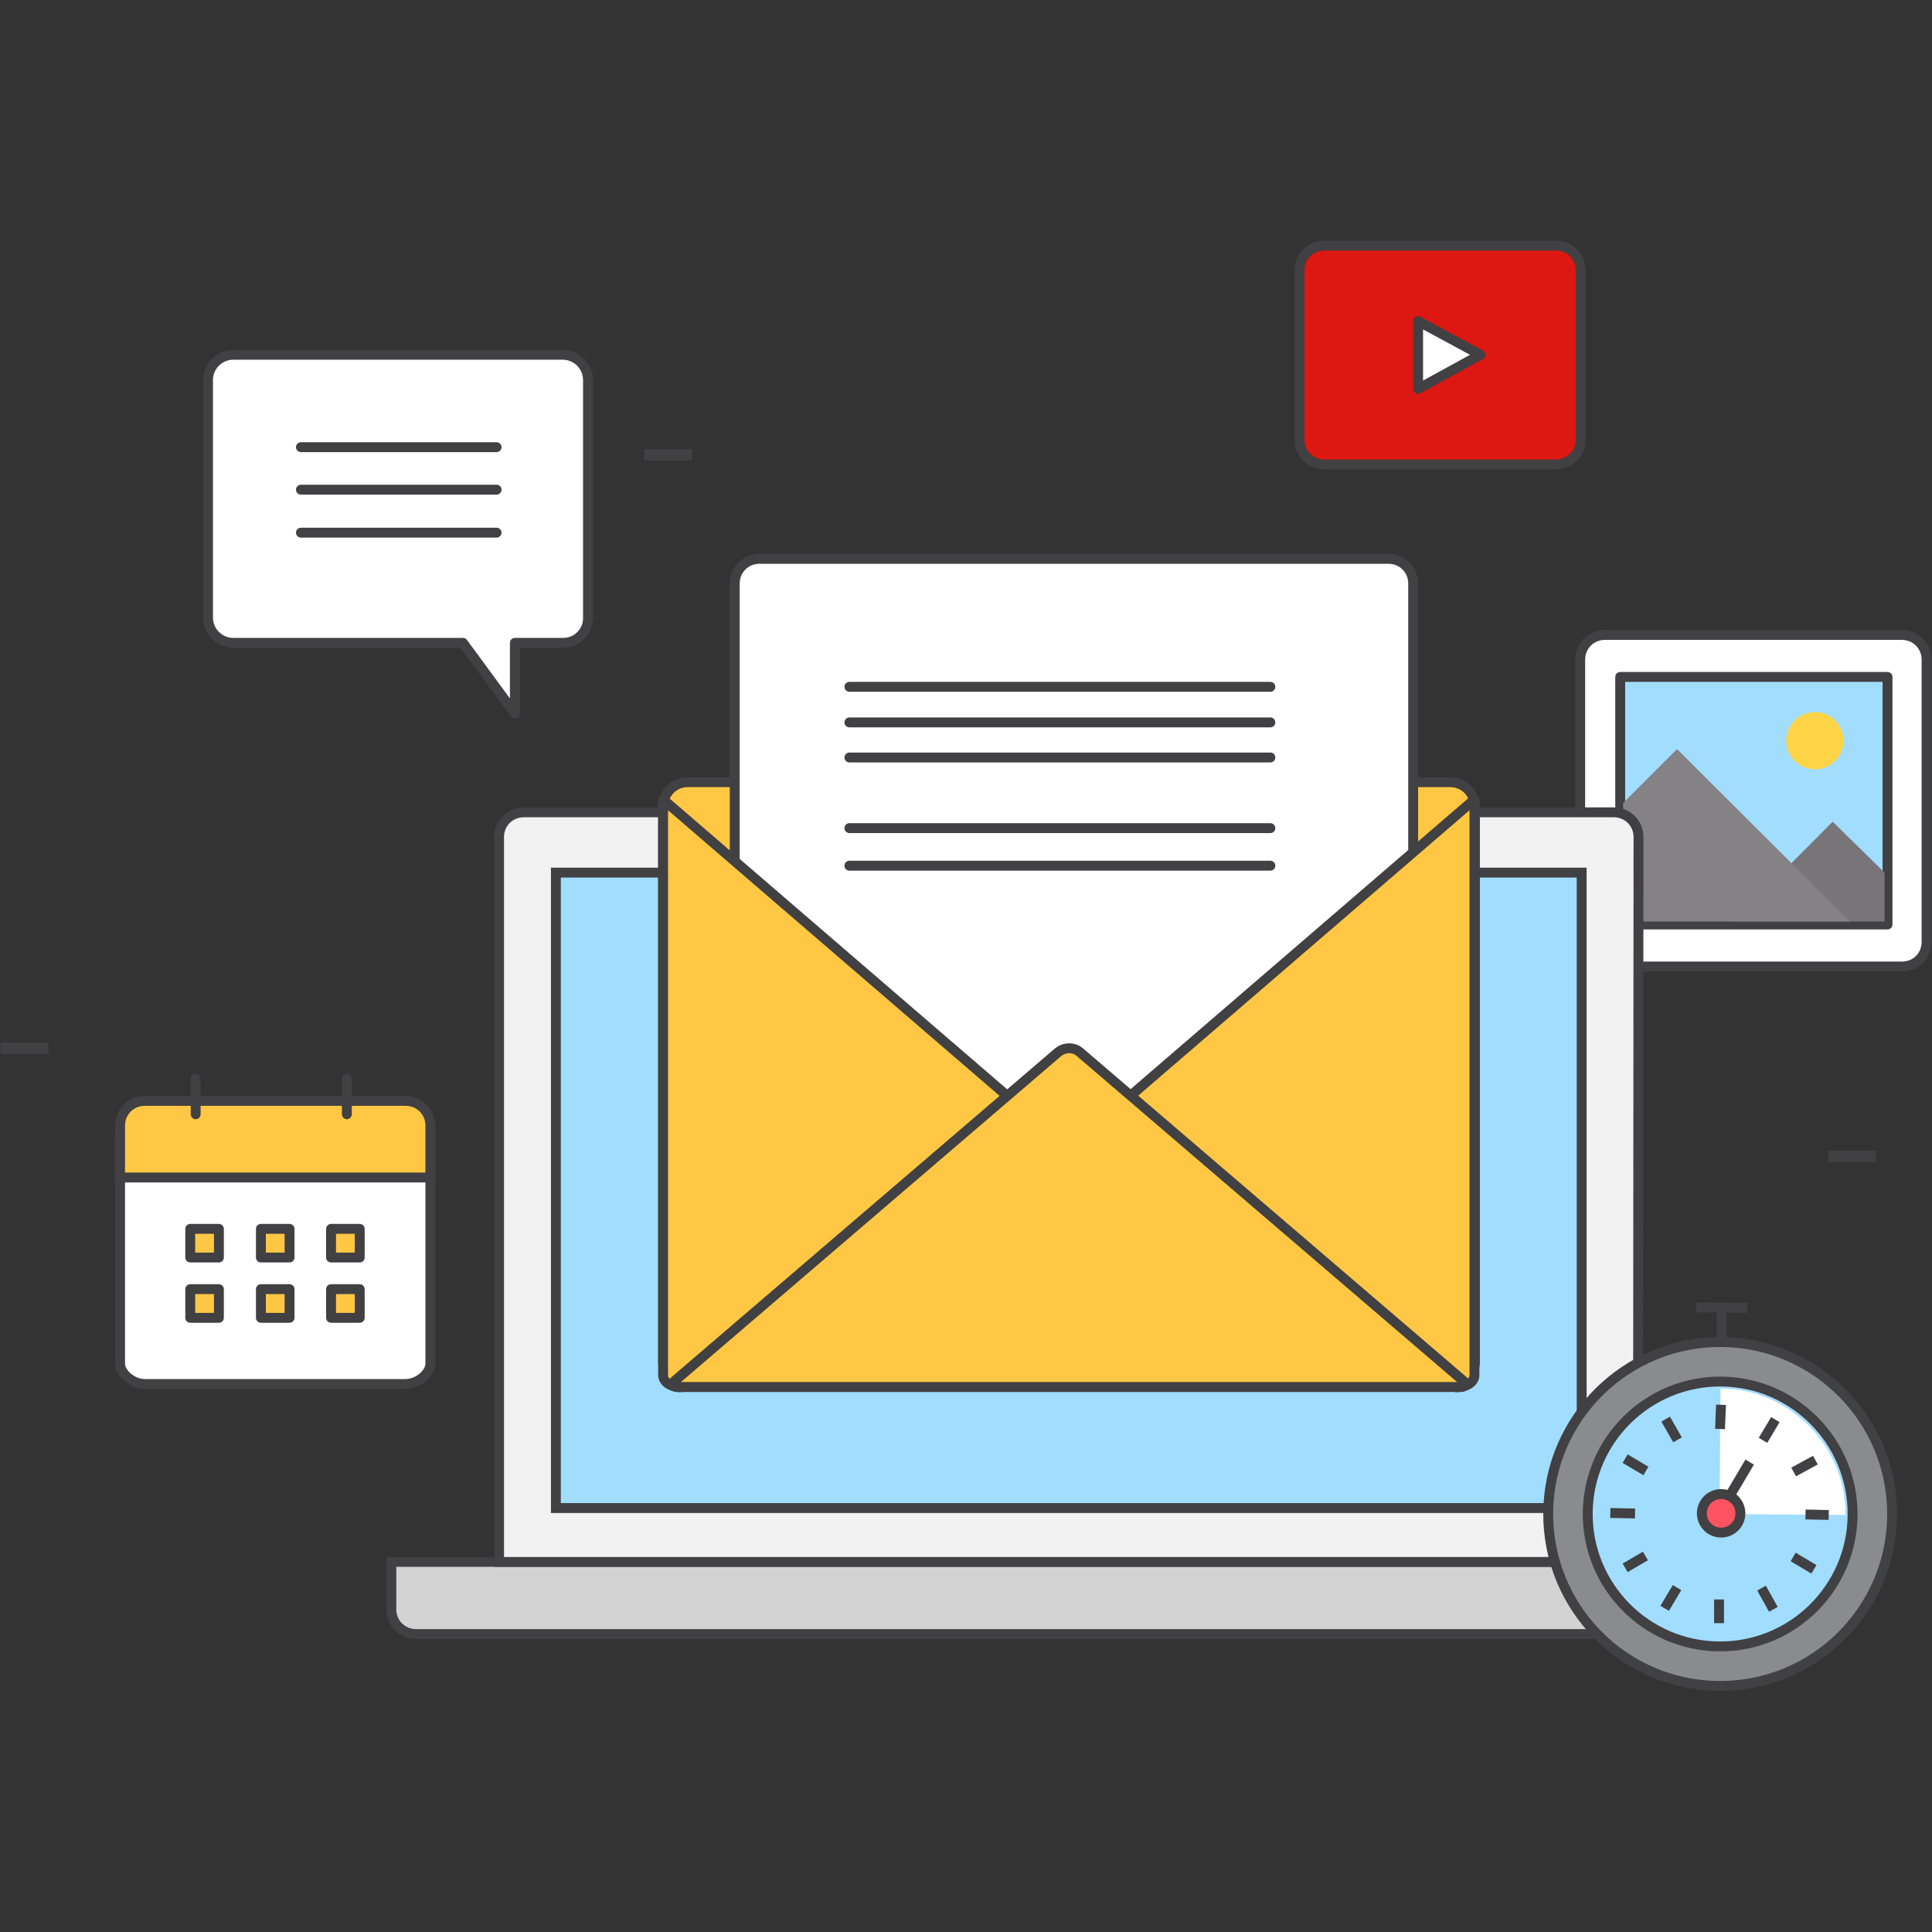 <?xml version="1.0" encoding="utf-8"?>
<!-- Generator: Adobe Illustrator 21.0.0, SVG Export Plug-In . SVG Version: 6.00 Build 0)  -->
<!DOCTYPE svg PUBLIC "-//W3C//DTD SVG 1.1//EN" "http://www.w3.org/Graphics/SVG/1.1/DTD/svg11.dtd">
<svg version="1.1" id="Artwork" xmlns="http://www.w3.org/2000/svg" xmlns:xlink="http://www.w3.org/1999/xlink" x="0px" y="0px"
	 width="391px" height="391px" viewBox="0 0 391 391" style="enable-background:new 0 0 391 391;" xml:space="preserve">
<rect x="0" y="0" width="391" height="391" fill="#333333" stroke="none"/>
<style type="text/css">
	.st0{fill:#FFFFFF;stroke:#414042;stroke-width:2;stroke-linecap:round;stroke-linejoin:round;stroke-miterlimit:10;}
	.st1{fill:#A1DDFF;stroke:#414042;stroke-width:2;stroke-linecap:round;stroke-linejoin:round;stroke-miterlimit:10;}
	.st2{fill:#FFD446;}
	.st3{fill:#777577;}
	.st4{fill:#858286;}
	.st5{fill:#414042;}
	.st6{fill:#D3D3D3;stroke:#414042;stroke-width:2;stroke-miterlimit:10;}
	.st7{fill:#F2F2F2;stroke:#414042;stroke-width:2;stroke-miterlimit:10;}
	.st8{fill:#A1DDFF;stroke:#414042;stroke-width:2;stroke-miterlimit:10;}
	.st9{fill:#FFC744;stroke:#414042;stroke-width:2;stroke-miterlimit:10;}
	.st10{fill:none;stroke:#414042;stroke-width:2;stroke-linecap:round;stroke-linejoin:round;stroke-miterlimit:10;}
	.st11{fill:#FFC744;stroke:#414042;stroke-width:2;stroke-linejoin:round;stroke-miterlimit:10;}
	.st12{fill:#FFC744;stroke:#414042;stroke-width:2;stroke-linecap:round;stroke-linejoin:round;stroke-miterlimit:10;}
	.st13{fill:#FFFFFF;stroke:#414042;stroke-width:2;stroke-linejoin:round;stroke-miterlimit:10;}
	.st14{fill:#DD1711;stroke:#414042;stroke-width:2;stroke-miterlimit:10;}
	.st15{fill:#FFFFFF;stroke:#414042;stroke-width:2;stroke-miterlimit:10;}
	.st16{fill:none;stroke:#414042;stroke-width:2;stroke-linecap:round;stroke-miterlimit:10;}
	.st17{fill:#8A8B8D;stroke:#414042;stroke-width:2;stroke-linejoin:round;stroke-miterlimit:10;}
	.st18{fill:none;stroke:#414042;stroke-width:2;stroke-miterlimit:10;}
	.st19{fill:#FFFFFF;}
	.st20{fill:#FF5362;stroke:#414042;stroke-width:2;stroke-miterlimit:10;}
</style>
<g>
	<g>
		<path class="st0" d="M384.9,195.6h-60.1c-2.8,0-5-2.2-5-5v-57.1c0-2.8,2.2-5,5-5h60.1c2.8,0,5,2.2,5,5v57.1
			C389.9,193.4,387.8,195.6,384.9,195.6z"/>
	</g>
	<g>
		<rect x="327.9" y="137" class="st1" width="54.1" height="50.1"/>
	</g>
	<circle class="st2" cx="367.3" cy="149.9" r="5.8"/>
	<g>
		<polygon class="st3" points="381.4,176.6 370.9,166.3 350.8,186.5 381.4,186.5 		"/>
		<polygon class="st4" points="328.5,186.5 374.4,186.5 339.4,151.6 328.5,162.5 		"/>
	</g>
</g>
<rect x="370" y="232.9" class="st5" width="9.7" height="2.3"/>
<rect x="348" y="287.3" class="st5" width="9.7" height="2.3"/>
<rect x="130.4" y="90.9" class="st5" width="9.7" height="2.3"/>
<rect x="0.1" y="211" class="st5" width="9.7" height="2.3"/>
<g>
	<path class="st6" d="M353.4,316.1H79.2v9.6c0,2.8,2.2,5,5,5h264.3c2.8,0,5-2.2,5-5V316.1z"/>
	<path class="st7" d="M331.5,316.1H101V169.4c0-2.8,2.2-5,5-5h220.6c2.8,0,5,2.2,5,5L331.5,316.1L331.5,316.1z"/>
	<rect x="112.5" y="176.6" class="st8" width="207.6" height="128.6"/>
</g>
<g>
	<path class="st9" d="M293.4,280.7H139.2c-2.8,0-5-2.2-5-5V163.3c0-2.8,2.2-5,5-5h154.3c2.8,0,5,2.2,5,5v112.4
		C298.4,278.4,296.3,280.7,293.4,280.7z"/>
	<g>
		<path class="st0" d="M280.9,244.5H153.7c-2.8,0-5-2.2-5-5V118.1c0-2.8,2.2-5,5-5H281c2.8,0,5,2.2,5,5v121.4
			C285.9,242.2,283.8,244.5,280.9,244.5z"/>
		<line class="st10" x1="171.9" y1="139" x2="257.1" y2="139"/>
		<line class="st10" x1="171.9" y1="146.2" x2="257.1" y2="146.2"/>
		<line class="st10" x1="171.9" y1="153.3" x2="257.1" y2="153.3"/>
		<line class="st10" x1="171.9" y1="167.6" x2="257.1" y2="167.6"/>
		<line class="st10" x1="171.9" y1="175.2" x2="257.1" y2="175.2"/>
	</g>
	<path class="st11" d="M134.2,161.8v116.5c0,2.3,4.1,3.3,6.1,1.6l71.1-48.5c1.1-0.9,1.1-2.2,0-3.1L134.2,161.8z"/>
	<path class="st11" d="M298.4,161.8v116.5c0,2.3-4.1,3.3-6.1,1.6l-71.1-48.5c-1.1-0.9-1.1-2.2,0-3.1L298.4,161.8z"/>
	<path class="st12" d="M295.8,280.7H136.9c-0.6,0-0.9-0.8-0.4-1.2l77.7-66.6c1.3-1,3.1-1,4.3,0l77.7,66.6
		C296.6,279.9,296.4,280.7,295.8,280.7z"/>
</g>
<g>
	<path class="st13" d="M114,130.1h-9.8v14.3l-10.5-14.3H47.2c-2.8,0-5.1-2.3-5.1-5.1V76.9c0-2.8,2.3-5.1,5.1-5.1h66.7
		c2.8,0,5.1,2.3,5.1,5.1v48C119.1,127.8,116.8,130.1,114,130.1z"/>
	<line class="st10" x1="60.9" y1="90.5" x2="100.5" y2="90.5"/>
	<line class="st10" x1="60.9" y1="99.1" x2="100.5" y2="99.1"/>
	<line class="st10" x1="60.9" y1="107.8" x2="100.5" y2="107.8"/>
</g>
<g>
	<path class="st14" d="M314.9,94H268c-2.8,0-5-2.2-5-5V54.7c0-2.8,2.2-5,5-5h46.9c2.8,0,5,2.2,5,5v34.4
		C319.9,91.8,317.6,94,314.9,94z"/>
	<polygon class="st13" points="299.6,71.8 287,78.7 287,65 	"/>
</g>
<g>
	<path class="st15" d="M82,280.1H29.4c-2.8,0-5.1-2.3-5.1-4.1v-47.1c0-3.8,2.3-6.1,5.1-6.1H82c2.8,0,5.1,2.3,5.1,6.1V276
		C87.1,277.8,84.8,280.1,82,280.1z"/>
	<path class="st9" d="M87.1,238.3H24.3v-10.5c0-2.8,2.2-5,5-5h52.8c2.8,0,5,2.2,5,5C87.1,227.8,87.1,238.3,87.1,238.3z"/>
	<line class="st16" x1="70.2" y1="218.3" x2="70.2" y2="225.5"/>
	<line class="st16" x1="39.6" y1="218.3" x2="39.6" y2="225.5"/>
	<g>
		<rect x="38.5" y="248.7" class="st11" width="5.8" height="5.8"/>
		<rect x="52.8" y="248.7" class="st11" width="5.8" height="5.8"/>
		<rect x="67" y="248.7" class="st11" width="5.8" height="5.8"/>
	</g>
	<g>
		<rect x="38.5" y="260.9" class="st11" width="5.8" height="5.8"/>
		<rect x="52.8" y="260.9" class="st11" width="5.8" height="5.8"/>
		<rect x="67" y="260.9" class="st11" width="5.8" height="5.8"/>
	</g>
</g>
<g>
	
		<ellipse transform="matrix(8.874013e-03 -1 1 8.874013e-03 38.539 651.784)" class="st17" cx="348.1" cy="306.5" rx="34.8" ry="34.8"/>
	<line class="st18" x1="348.4" y1="264.7" x2="348.4" y2="272.2"/>
	<line class="st18" x1="343.3" y1="264.6" x2="353.6" y2="264.7"/>
	
		<ellipse transform="matrix(8.874013e-03 -1 1 8.874013e-03 38.539 651.784)" class="st8" cx="348.1" cy="306.5" rx="26.8" ry="26.8"/>
	<path class="st19" d="M348,306.4l0.2-25.4c0,0,0,0,0.1,0c13.9,0.1,25.3,11.7,25.2,25.6L348,306.4z"/>
	<g>
		<line class="st18" x1="348.3" y1="284.3" x2="348.1" y2="289.2"/>
		<line class="st18" x1="359.3" y1="287.3" x2="356.8" y2="291.5"/>
		<line class="st18" x1="367.4" y1="295.5" x2="363" y2="297.9"/>
		<line class="st18" x1="370.1" y1="306.6" x2="365.4" y2="306.5"/>
		<line class="st18" x1="367.1" y1="317.6" x2="362.9" y2="315.1"/>
		<line class="st18" x1="358.9" y1="325.7" x2="356.5" y2="321.4"/>
		<line class="st18" x1="347.9" y1="328.5" x2="347.9" y2="323.7"/>
		<line class="st18" x1="336.9" y1="325.5" x2="339.4" y2="321.3"/>
		<line class="st18" x1="328.9" y1="317.3" x2="333" y2="314.9"/>
		<line class="st18" x1="325.9" y1="306.2" x2="330.9" y2="306.3"/>
		<line class="st18" x1="328.9" y1="295.2" x2="333.1" y2="297.7"/>
		<line class="st18" x1="337.1" y1="287.2" x2="339.5" y2="291.4"/>
	</g>
	<g>
		<line class="st18" x1="354.1" y1="295.9" x2="349.9" y2="303"/>
		
			<ellipse transform="matrix(0.508 -0.862 0.862 0.508 -92.543 450.731)" class="st20" cx="348.1" cy="306.3" rx="3.9" ry="3.9"/>
	</g>
</g>
</svg>
